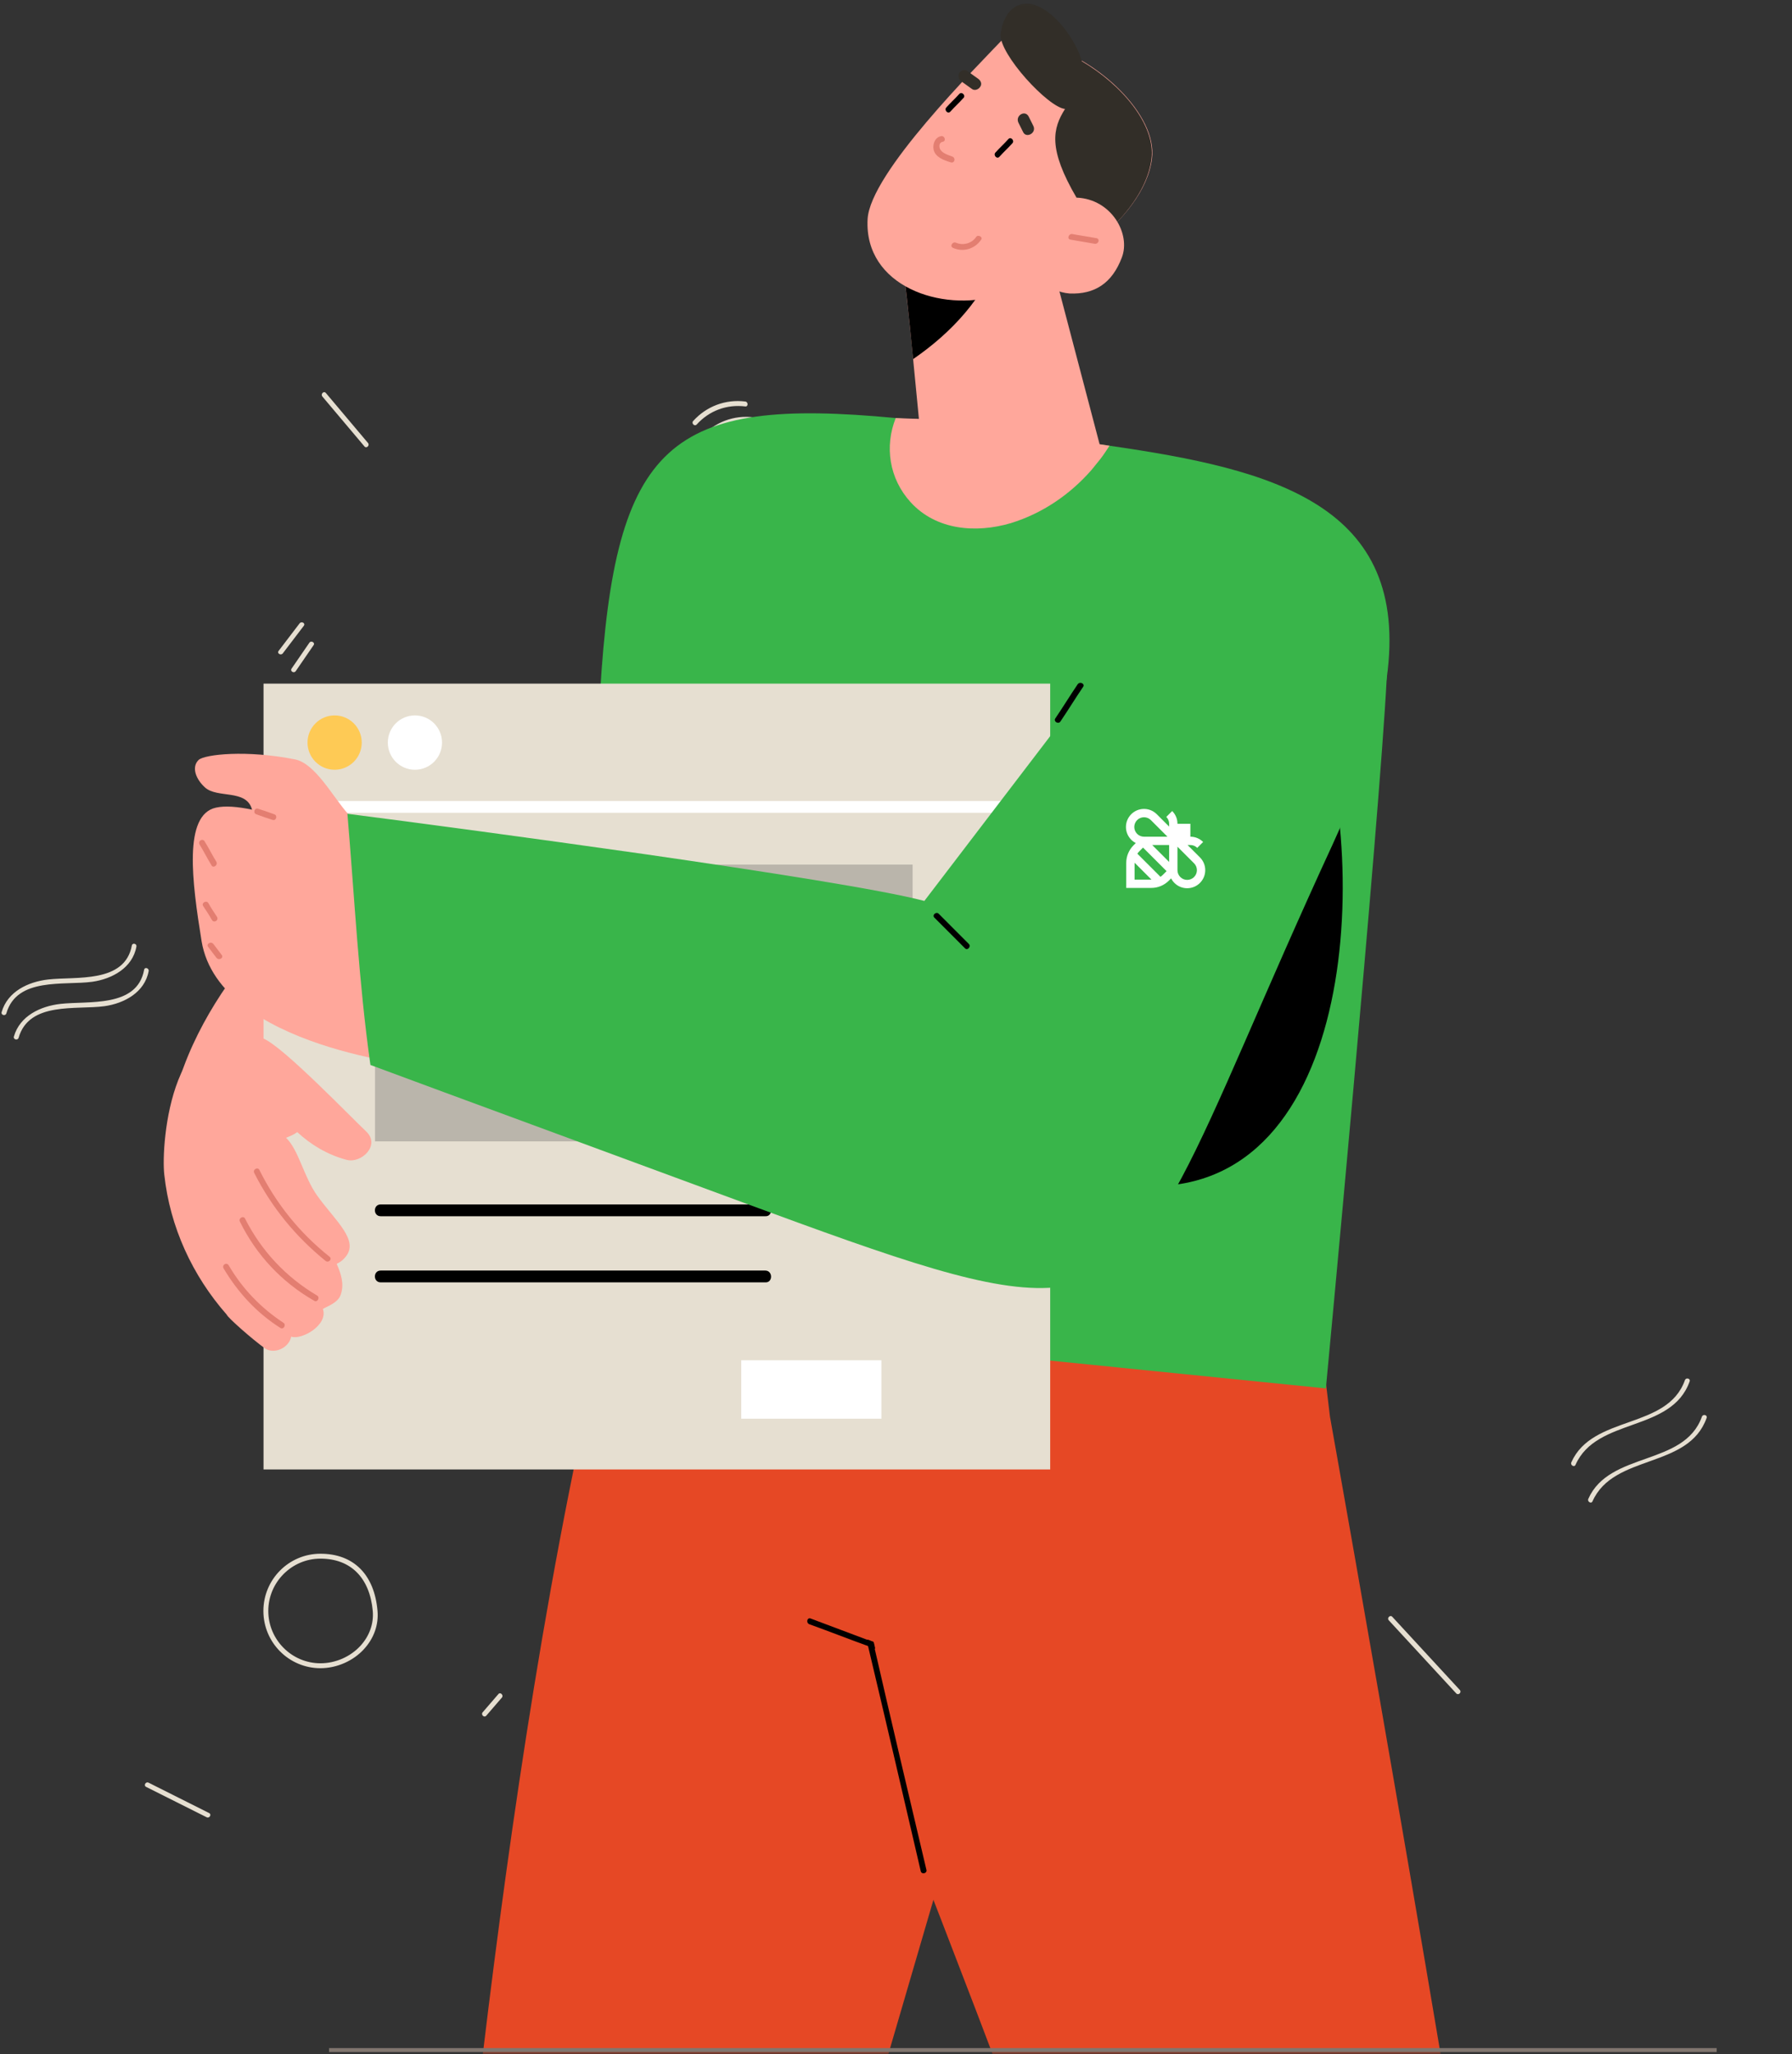 <svg width="452" height="518" viewBox="0 0 452 518" fill="none" xmlns="http://www.w3.org/2000/svg">
<rect x="0" y="0" width="452" height="518" fill="#333333" stroke="none"/>
<path d="M310.976 353.89C307.533 353.89 304.707 351.056 304.707 347.602C304.707 344.148 307.533 341.315 310.976 341.315C314.552 341.315 316.892 343.617 317.245 347.513C317.378 349.063 316.848 350.569 315.744 351.72C314.552 353.137 312.786 353.89 310.976 353.89ZM310.976 342.599C308.195 342.599 305.943 344.857 305.943 347.646C305.943 350.436 308.195 352.694 310.976 352.694C312.433 352.694 313.89 352.074 314.861 351.011C315.7 350.082 316.142 348.93 316.009 347.735C315.744 344.414 313.934 342.599 310.976 342.599Z" fill="#E6DFD1"/>
<path d="M283.839 164.178C278.277 164.178 273.729 159.618 273.729 154.039C273.729 148.46 278.277 143.899 283.839 143.899C289.711 143.899 293.376 147.574 293.949 153.994C294.17 156.474 293.331 158.865 291.565 160.813C289.623 162.938 286.709 164.178 283.839 164.178ZM283.839 145.139C278.939 145.139 274.966 149.124 274.966 154.039C274.966 158.953 278.939 162.938 283.839 162.938C286.4 162.938 288.961 161.832 290.682 159.928C292.184 158.289 292.934 156.208 292.757 154.083C292.228 148.327 289.049 145.139 283.839 145.139Z" fill="#E6DFD1"/>
<path d="M325.193 431.835C323.339 435.067 319.851 434.448 317.688 432.012C316.408 430.551 315.392 429.09 313.626 428.16C310.668 426.566 307.313 426.61 304.311 427.983C303.605 428.293 304.223 429.356 304.929 429.046C308.108 427.629 311.993 427.983 314.686 430.33C316.275 431.702 317.158 433.872 319.101 434.846C321.75 436.174 324.84 434.979 326.297 432.499C326.606 431.747 325.546 431.127 325.193 431.835Z" fill="#E6DFD1"/>
<path d="M323.646 438.389C321.792 441.621 318.304 441.001 316.141 438.566C314.861 437.105 313.845 435.643 312.079 434.714C309.121 433.12 305.766 433.164 302.764 434.537C302.058 434.846 302.676 435.909 303.382 435.599C306.561 434.182 310.446 434.537 313.139 436.883C314.728 438.256 315.611 440.425 317.554 441.4C320.203 442.728 323.293 441.532 324.75 439.053C325.103 438.344 324.044 437.724 323.646 438.389Z" fill="#E6DFD1"/>
<path d="M322.543 360.797C318.614 365.136 314.685 369.52 310.711 373.859C310.181 374.435 311.064 375.32 311.594 374.745C315.523 370.405 319.453 366.022 323.426 361.683C323.956 361.107 323.073 360.221 322.543 360.797Z" fill="#E6DFD1"/>
<path d="M424.99 348.066C420.531 360.597 401.68 356.744 396.338 368.788C396.029 369.496 397.089 370.116 397.398 369.408C402.74 357.364 421.591 361.305 426.182 348.376C426.447 347.623 425.255 347.313 424.99 348.066Z" fill="#E6DFD1"/>
<path d="M429.273 357.275C424.814 369.806 405.962 365.954 400.62 377.998C400.311 378.706 401.371 379.326 401.68 378.618C407.022 366.574 425.873 370.515 430.465 357.585C430.73 356.833 429.538 356.523 429.273 357.275Z" fill="#E6DFD1"/>
<path d="M368.214 426.193C362.518 420.038 356.867 413.884 351.172 407.729C350.643 407.153 349.76 408.039 350.289 408.614C355.985 414.769 361.636 420.924 367.331 427.078C367.905 427.61 368.743 426.769 368.214 426.193Z" fill="#E6DFD1"/>
<path d="M255.541 304.673C254.128 306.577 252.671 308.481 251.258 310.385C250.773 311.005 251.832 311.625 252.318 311.005C253.731 309.101 255.187 307.197 256.6 305.293C257.042 304.673 255.982 304.053 255.541 304.673Z" fill="#E6DFD1"/>
<path d="M303.265 251.141C301.013 252.115 298.762 253.045 296.554 254.019C295.848 254.329 296.466 255.391 297.172 255.081C299.424 254.107 301.675 253.177 303.883 252.203C304.589 251.893 303.971 250.831 303.265 251.141Z" fill="#E6DFD1"/>
<path d="M306.799 254.949C303.664 256.366 300.529 257.738 297.395 259.155C296.689 259.465 297.307 260.528 298.013 260.218C301.148 258.801 304.282 257.428 307.417 256.011C308.123 255.701 307.505 254.639 306.799 254.949Z" fill="#E6DFD1"/>
<path d="M264.812 156.917C263.487 158.555 262.163 160.193 260.838 161.832C260.353 162.451 261.191 163.293 261.721 162.717C263.046 161.079 264.37 159.441 265.694 157.802C266.18 157.182 265.341 156.297 264.812 156.917Z" fill="#E6DFD1"/>
<path d="M187.995 101.259C183.007 100.639 178.194 102.454 174.839 106.174C174.309 106.749 175.192 107.635 175.722 107.059C178.901 103.561 183.316 101.923 187.995 102.499C188.746 102.587 188.746 101.348 187.995 101.259Z" fill="#E6DFD1"/>
<path d="M190.111 105.244C185.122 104.624 180.31 106.44 176.954 110.159C176.425 110.735 177.308 111.62 177.837 111.045C181.016 107.547 185.431 105.908 190.111 106.484C190.905 106.572 190.905 105.333 190.111 105.244Z" fill="#E6DFD1"/>
<path d="M80.828 420.698C72.881 420.698 66.436 414.233 66.436 406.263C66.436 398.293 72.881 391.829 80.828 391.829C89.172 391.829 94.426 397.053 95.22 406.219C95.529 409.717 94.337 413.126 91.821 415.872C89.084 418.883 84.934 420.698 80.828 420.698ZM80.828 393.068C73.588 393.068 67.672 399.002 67.672 406.263C67.672 413.525 73.588 419.458 80.828 419.458C84.625 419.458 88.377 417.82 90.938 415.03C93.19 412.551 94.293 409.451 94.028 406.308C93.278 397.895 88.466 393.068 80.828 393.068Z" fill="#E6DFD1"/>
<path d="M75.572 157.199C73.806 159.501 72.04 161.848 70.274 164.15C69.788 164.77 70.848 165.39 71.333 164.77C73.099 162.468 74.865 160.121 76.631 157.818C77.117 157.154 76.057 156.579 75.572 157.199Z" fill="#E6DFD1"/>
<path d="M78.045 162.069L73.542 168.622C73.1 169.287 74.16 169.906 74.602 169.242C76.103 167.073 77.604 164.903 79.105 162.689C79.546 162.069 78.487 161.449 78.045 162.069Z" fill="#E6DFD1"/>
<path d="M92.831 111.725C89.299 107.518 85.723 103.312 82.191 99.106C81.661 98.486 80.822 99.371 81.308 99.991L91.948 112.61C92.478 113.186 93.316 112.3 92.831 111.725Z" fill="#E6DFD1"/>
<path d="M52.746 457.228C47.669 454.659 42.548 452.136 37.471 449.567C36.765 449.213 36.147 450.276 36.853 450.63C41.93 453.198 47.051 455.722 52.128 458.29C52.835 458.644 53.453 457.582 52.746 457.228Z" fill="#E6DFD1"/>
<path d="M125.724 427.207C124.399 428.757 123.075 430.262 121.75 431.812C121.22 432.388 122.103 433.273 122.633 432.697C123.958 431.148 125.282 429.642 126.607 428.093C127.092 427.517 126.209 426.631 125.724 427.207Z" fill="#E6DFD1"/>
<path d="M33.257 238.425C31.491 248.034 19.217 246.218 12.153 247.015C7.121 247.591 1.911 250.026 0.41 255.251C0.189 256.004 1.381 256.314 1.602 255.561C4.251 246.351 16.171 248.565 23.279 247.591C28.268 246.882 33.433 244.093 34.404 238.735C34.581 237.982 33.433 237.673 33.257 238.425Z" fill="#E6DFD1"/>
<path d="M36.348 244.58C34.582 254.189 22.309 252.373 15.245 253.17C10.212 253.746 5.003 256.181 3.502 261.406C3.281 262.159 4.473 262.469 4.694 261.716C7.343 252.506 19.263 254.72 26.371 253.746C31.36 253.037 36.525 250.248 37.496 244.89C37.629 244.137 36.481 243.783 36.348 244.58Z" fill="#E6DFD1"/>
<mask id="mask0" mask-type="alpha" maskUnits="userSpaceOnUse" x="-21" y="0" width="457" height="518">
<rect x="-20.104" y="0.5" width="456.103" height="517" fill="#C4C4C4"/>
</mask>
<g mask="url(#mask0)">
<path d="M44.535 274.646C48.664 259.521 58.985 244.655 66.468 237.416C74.079 230.176 76.272 289.771 76.272 289.771L44.535 274.646Z" fill="#FFA79B"/>
<path d="M170.839 768.207C182.45 724.126 189.03 669.056 186.966 644.752C186.966 644.752 262.568 386.854 286.177 304.767C282.565 304.12 279.081 303.603 275.469 302.957C257.02 299.854 238.571 296.881 220.251 293.391C206.189 290.805 180.773 286.539 166.71 284.342C130.458 394.999 116.653 571.455 112.525 600.412C109.815 619.157 99.623 703.442 98.075 756.056C117.814 760.839 150.584 765.234 170.839 768.207Z" fill="#E64825"/>
<path d="M419.962 748.3C399.062 671.124 380.871 630.532 380.871 630.532C374.033 573.006 335.458 357.251 335.458 357.251L330.039 311.876C311.849 308.903 293.787 305.93 275.596 302.957C257.147 299.854 238.698 296.881 220.378 293.391C218.314 293.003 216.379 292.615 214.314 292.227L183.996 348.719C183.996 348.719 266.694 554.003 290.045 628.076C306.043 678.751 337.393 737.699 351.714 773.249C371.066 767.173 400.997 755.927 419.962 748.3Z" fill="#E64825"/>
<path d="M232.249 471.915C227.862 453.042 223.476 434.168 218.96 415.165C218.831 414.777 218.831 414.519 218.702 414.131C218.702 413.872 218.702 413.614 218.831 413.484C219.347 413.614 219.734 413.872 220.25 414.001C220.379 414.648 220.508 415.165 220.637 415.811C224.895 434.426 229.281 452.912 233.668 471.528C233.926 472.432 232.507 472.82 232.249 471.915Z" fill="black"/>
<path d="M220.767 415.811C220.251 415.553 219.606 415.424 219.09 415.165C214.058 413.355 209.156 411.416 204.124 409.606C203.221 409.219 203.608 407.796 204.511 408.184L218.961 413.614C219.477 413.743 219.864 414.002 220.38 414.131C220.509 414.648 220.638 415.165 220.767 415.811Z" fill="black"/>
<path d="M349.781 170.969C347.846 208.071 334.429 350.141 334.429 350.141L234.443 340.058L185.418 294.812L162.841 215.439L151.358 174.848C155.1 111.375 168.904 99.999 225.928 105.428C227.864 105.558 229.928 105.816 231.992 106.075C235.088 106.463 238.443 106.85 241.797 107.238C250.441 108.272 259.859 109.694 270.309 111.116C270.309 111.116 273.018 112.926 277.534 115.77C296.757 128.18 347.975 161.145 349.781 162.308C350.169 162.567 350.039 165.669 349.781 170.969Z" fill="#39B54A"/>
<path d="M331.719 178.08C311.722 225.393 303.336 251.506 282.952 298.561C340.879 306.964 346.556 221.127 331.719 178.08Z" fill="black"/>
<path d="M264.894 172.402H66.471V370.576H264.894V172.402Z" fill="#E6DFD1"/>
<path d="M264.893 202.005H66.47V204.978H264.893V202.005Z" fill="white"/>
<path d="M84.404 194.12C88.18 194.12 91.242 191.052 91.242 187.268C91.242 183.484 88.18 180.417 84.404 180.417C80.628 180.417 77.566 183.484 77.566 187.268C77.566 191.052 80.628 194.12 84.404 194.12Z" fill="#FECA55"/>
<path d="M104.658 194.12C108.435 194.12 111.496 191.052 111.496 187.268C111.496 183.484 108.435 180.417 104.658 180.417C100.882 180.417 97.82 183.484 97.82 187.268C97.82 191.052 100.882 194.12 104.658 194.12Z" fill="white"/>
<path d="M193.032 303.742H96.014C94.079 303.742 94.079 306.716 96.014 306.716H193.032C194.967 306.845 194.967 303.742 193.032 303.742Z" fill="black"/>
<path d="M193.032 320.419H96.014C94.079 320.419 94.079 323.392 96.014 323.392H193.032C194.967 323.521 194.967 320.419 193.032 320.419Z" fill="black"/>
<path d="M230.189 218.035H94.596V287.842H230.189V218.035Z" fill="#BAB5AB"/>
<path d="M222.318 343.041H186.969V357.778H222.318V343.041Z" fill="white"/>
<path d="M215.612 224.887C212.129 227.213 208.516 229.411 205.033 231.738C203.356 232.772 204.904 235.487 206.581 234.323C210.064 231.997 213.677 229.799 217.16 227.472C218.837 226.438 217.289 223.852 215.612 224.887Z" fill="white"/>
<path d="M87.369 292.486C91.11 293.52 96.013 288.866 92.4 285.376C88.272 281.498 71.758 264.304 66.598 261.977C43.375 251.765 40.537 288.478 41.44 296.235C42.859 309.42 48.536 321.701 57.179 331.526C57.438 332.302 63.759 337.86 66.856 340.058C69.178 341.609 72.919 339.929 73.435 337.085C76.144 337.989 82.853 334.111 81.434 330.104C82.466 329.458 85.305 328.553 85.95 326.484C86.853 323.899 86.079 321.313 84.917 318.728C85.692 318.34 86.337 317.952 86.982 317.177C90.852 312.911 84.659 307.998 80.015 301.535C76.532 296.622 75.371 290.03 72.145 286.927C73.177 286.539 74.08 286.151 74.983 285.505C78.467 288.737 82.595 291.193 87.369 292.486Z" fill="#FFA79B"/>
<path d="M83.11 316.918C75.627 310.972 69.692 303.603 65.435 295.071C65.048 294.166 63.629 294.942 64.145 295.847C68.531 304.508 74.595 311.877 82.078 317.952C82.852 318.599 83.884 317.565 83.11 316.918Z" fill="#E37E71"/>
<path d="M80.017 326.742C72.148 322.089 65.955 315.496 61.827 307.351C61.44 306.447 60.02 307.222 60.536 308.127C64.665 316.53 71.115 323.381 79.243 328.035C80.017 328.552 80.791 327.259 80.017 326.742Z" fill="#E37E71"/>
<path d="M71.498 333.594C65.822 329.845 61.177 325.062 57.694 319.115C57.178 318.211 55.888 318.986 56.404 319.891C60.016 325.967 64.79 331.138 70.724 334.887C71.498 335.404 72.272 334.111 71.498 333.594Z" fill="#E37E71"/>
<path d="M87.756 205.227C83.886 200.832 79.499 192.558 74.468 191.524C62.211 189.068 51.632 190.231 50.084 191.653C48.149 193.592 49.568 196.695 51.761 198.634C54.858 201.349 61.953 199.022 63.502 203.934C63.502 204.064 63.502 204.064 63.63 204.193C59.889 203.417 56.793 203.159 54.471 203.676C46.214 205.486 48.407 222.291 50.858 237.416C55.374 264.304 106.979 268.958 106.979 268.958C106.979 268.958 88.143 205.356 87.756 205.227Z" fill="#FFA79B"/>
<path d="M349.783 170.969C348.235 182.345 343.848 196.048 336.236 212.724C300.242 290.676 293.791 322.218 266.053 324.674C250.055 326.096 226.962 317.823 186.967 303.086C147.102 288.349 116.397 277.102 93.433 268.57C90.465 247.628 89.433 226.427 87.627 205.227C103.883 207.295 133.814 211.302 162.842 215.439C193.16 219.834 222.317 224.359 233.154 227.203L294.565 146.796L275.342 118.485L270.31 111.116C273.536 111.504 276.761 112.021 279.857 112.409C321.013 118.356 355.846 127.146 349.783 170.969Z" fill="#39B54A"/>
<path d="M244.38 238.062L236.769 230.435C236.123 229.788 234.962 230.822 235.736 231.469C238.317 234.054 240.768 236.51 243.348 239.096C243.993 239.871 245.025 238.708 244.38 238.062Z" fill="black"/>
<path d="M271.855 172.521C269.92 175.365 268.113 178.338 266.178 181.182C265.662 181.958 266.952 182.733 267.468 181.958C269.404 179.114 271.21 176.14 273.145 173.296C273.79 172.521 272.5 171.745 271.855 172.521Z" fill="black"/>
<path d="M54.601 217.378C53.569 215.698 52.666 213.888 51.633 212.207C51.117 211.302 49.827 212.078 50.343 212.983C51.375 214.663 52.278 216.473 53.31 218.154C53.698 219.059 54.988 218.283 54.601 217.378Z" fill="#E37E71"/>
<path d="M54.73 231.211C53.956 230.047 53.182 228.884 52.537 227.72C52.021 226.945 50.73 227.72 51.246 228.496C52.021 229.659 52.795 230.823 53.44 231.986C53.956 232.891 55.246 232.115 54.73 231.211Z" fill="#E37E71"/>
<path d="M55.889 240.776L53.824 238.062C53.179 237.286 51.889 238.062 52.534 238.837L54.598 241.552C55.243 242.328 56.534 241.552 55.889 240.776Z" fill="#E37E71"/>
<path d="M69.176 205.356C67.757 204.839 66.338 204.322 65.047 203.934C64.144 203.676 63.757 205.098 64.66 205.356C66.08 205.873 67.499 206.39 68.789 206.778C69.692 207.037 70.079 205.615 69.176 205.356Z" fill="#E37E71"/>
<path d="M277.794 113.702L263.215 58.244L227.736 68.328C228.381 69.103 231.22 99.741 233.026 118.873C238.186 118.485 270.44 114.219 277.794 113.702Z" fill="#FFA79B"/>
<path d="M251.862 64.45C251.991 63.028 251.991 61.735 251.991 60.313L227.736 68.328C228.123 68.715 229.155 78.669 230.317 90.562C240.122 83.84 248.25 74.921 251.862 64.45Z" fill="black"/>
<path d="M290.566 40.017C291.985 28.9 276.891 14.938 263.86 11.448C258.184 9.897 257.539 5.114 254.184 8.604C245.928 17.265 219.48 43.637 218.835 55.271C217.932 72.206 237.542 78.799 251.604 74.533C265.667 70.138 288.502 55.917 290.566 40.017Z" fill="#FFA79B"/>
<path d="M259.99 0.977C266.053 2.269 271.472 10.414 272.891 15.455C282.825 21.273 291.598 31.485 290.437 40.146C289.018 50.746 278.439 60.7 267.344 67.293C265.021 63.157 271.988 55.4 271.601 49.971C264.247 37.431 265.537 32.39 268.634 27.478C264.376 27.09 251.991 13.645 252.378 8.604C253.41 1.106 258.184 0.589 259.99 0.977Z" fill="#322E28"/>
<path d="M282.953 64.967C285.275 59.02 280.373 50.23 271.6 49.842C266.827 54.883 261.924 59.796 257.021 64.708C258.57 68.457 264.246 73.628 269.794 74.016C276.116 74.274 280.502 71.43 282.953 64.967Z" fill="#FFA79B"/>
<path d="M276.504 60.054C274.44 59.666 272.505 59.408 270.44 59.02C269.537 58.891 269.021 60.313 270.053 60.442C272.118 60.83 274.053 61.089 276.117 61.476C277.149 61.606 277.536 60.184 276.504 60.054Z" fill="#E37E71"/>
<path d="M241.929 23.729C240.896 24.892 239.735 25.926 238.703 27.09C238.058 27.736 239.09 28.899 239.735 28.124C240.767 26.96 241.929 25.926 242.961 24.763C243.735 24.116 242.574 22.953 241.929 23.729Z" fill="black"/>
<path d="M254.312 35.105C253.28 36.268 252.119 37.302 251.087 38.466C250.442 39.112 251.474 40.275 252.119 39.5C253.151 38.336 254.312 37.302 255.344 36.139C255.99 35.492 254.957 34.329 254.312 35.105Z" fill="black"/>
<path d="M240.251 39.5C239.219 39.112 237.799 38.724 237.154 37.69C236.767 36.914 236.896 35.88 237.799 35.751C238.703 35.622 238.315 34.2 237.412 34.329C235.864 34.588 235.219 36.268 235.477 37.69C235.864 39.629 238.057 40.405 239.735 40.922C240.767 41.31 241.154 39.888 240.251 39.5Z" fill="#E37E71"/>
<path d="M246.185 59.795C245.153 61.347 242.959 61.993 241.153 61.218C240.25 60.83 239.476 62.122 240.379 62.51C242.959 63.674 245.927 62.769 247.475 60.442C247.991 59.795 246.701 59.02 246.185 59.795Z" fill="#E37E71"/>
<path d="M279.858 112.409C279.084 113.573 278.439 114.607 277.535 115.771C276.761 116.675 276.116 117.58 275.342 118.485C269.924 124.69 262.957 129.473 254.958 131.93C246.185 134.515 236.122 133.739 229.671 126.629C224.253 120.683 223.092 112.539 225.93 105.429C227.865 105.558 243.089 105.946 243.089 105.946C251.733 106.98 259.99 109.565 270.311 111.117C273.536 111.505 276.632 111.892 279.858 112.409Z" fill="#FFA79B"/>
<path d="M260.636 31.744L259.475 29.417C258.572 27.607 255.992 29.158 256.895 30.968L258.056 33.295C258.83 34.975 261.539 33.553 260.636 31.744Z" fill="#322E28"/>
<path d="M246.702 19.851C245.799 19.204 244.896 18.558 243.993 17.912C243.348 17.394 242.316 17.782 241.929 18.429C241.542 19.204 241.8 19.98 242.445 20.497C243.348 21.143 244.251 21.79 245.154 22.436C245.799 22.953 246.831 22.565 247.218 21.919C247.735 21.273 247.476 20.368 246.702 19.851Z" fill="#322E28"/>
</g>
<path fill-rule="evenodd" clip-rule="evenodd" d="M299.447 221.898C298.792 221.899 298.177 221.644 297.714 221.181C297.251 220.717 296.995 220.102 296.995 219.447V213.528L301.181 217.713C301.644 218.176 301.899 218.792 301.899 219.447C301.899 220.799 300.799 221.898 299.447 221.898ZM294.895 217.37L290.63 213.105H294.895V217.37ZM293.345 220.595C293.15 220.79 292.936 220.966 292.706 221.121L286.879 215.294C287.033 215.064 287.209 214.85 287.405 214.654L288.307 213.752L294.248 219.692L293.345 220.594V220.595ZM290.375 221.825H286.175V217.624C286.175 217.604 286.177 217.584 286.178 217.563L290.437 221.822C290.416 221.822 290.396 221.825 290.375 221.825ZM286.101 208.552C286.101 207.201 287.201 206.101 288.553 206.101C289.208 206.101 289.824 206.356 290.287 206.819L294.472 211.004L288.553 211.004C287.898 211.004 287.282 210.749 286.819 210.286C286.356 209.823 286.101 209.207 286.101 208.552ZM302.666 216.228L299.543 213.105H300.25V213.105C300.905 213.105 301.52 213.36 301.984 213.823L303.47 212.337C302.61 211.478 301.466 211.004 300.25 211.004V207.75L296.996 207.749C296.996 206.533 296.522 205.39 295.662 204.53L294.177 206.016C294.64 206.479 294.895 207.095 294.895 207.75H294.895V208.457L291.771 205.333C290.912 204.473 289.768 204 288.553 204C286.042 204 284 206.042 284 208.552C284 209.768 284.474 210.911 285.334 211.771C285.67 212.107 286.058 212.389 286.483 212.606L285.92 213.169C284.73 214.359 284.075 215.941 284.074 217.624V223.926H290.375C292.058 223.926 293.64 223.27 294.83 222.08L295.394 221.517C295.609 221.94 295.891 222.328 296.228 222.666C297.089 223.526 298.232 224 299.447 224C301.958 224 304 221.958 304 219.447C304 218.231 303.526 217.088 302.666 216.228Z" fill="white"/>
<line x1="83" y1="517" x2="433" y2="517" stroke="#81766F"/>
</svg>
